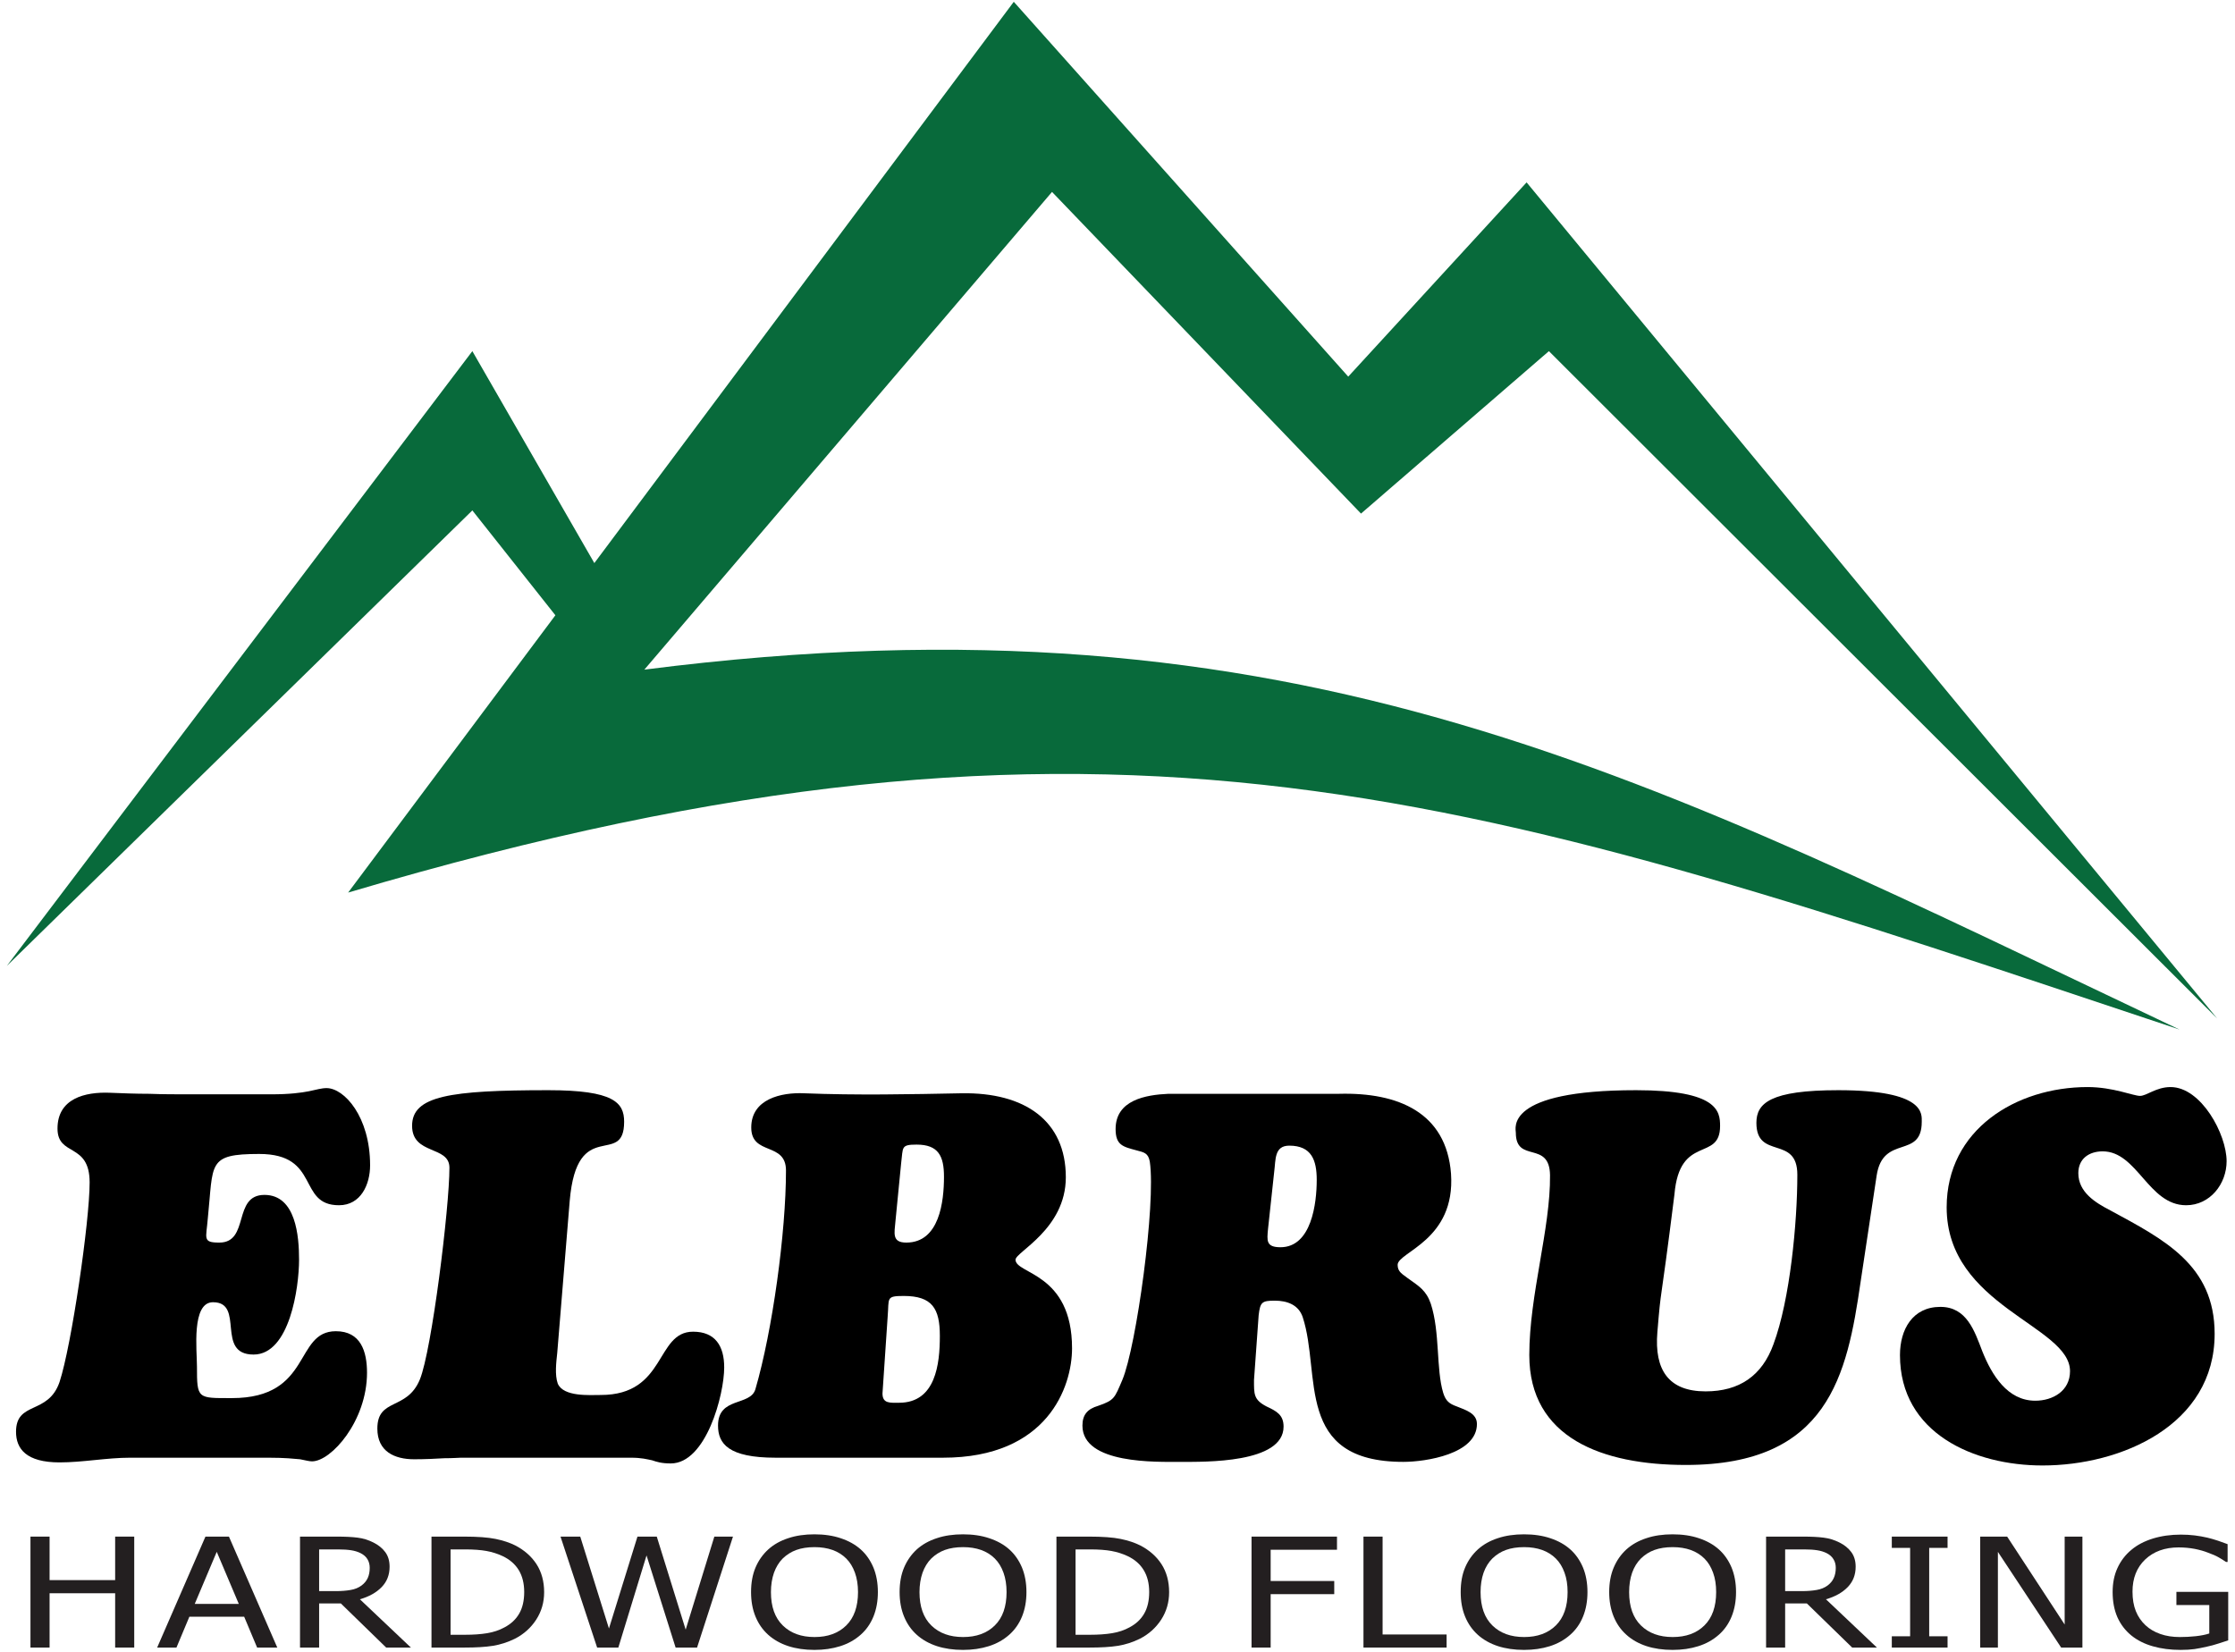 <?xml version="1.0" encoding="UTF-8"?>
<svg xmlns="http://www.w3.org/2000/svg" xmlns:xlink="http://www.w3.org/1999/xlink" width="184pt" height="136pt" viewBox="0 0 184 136" version="1.1">
<g id="surface1">
<path style=" stroke:none;fill-rule:evenodd;fill:rgb(3.137%,41.576%,23.143%);fill-opacity:1;" d="M 28.66 73.488 L 45.723 50.656 L 38.887 42.023 L 0.566 79.52 L 38.887 28.91 L 48.93 46.359 L 83.461 0.148 L 110.996 31.008 L 125.68 15.016 L 182.531 83.852 L 127.516 28.91 L 112.047 42.285 L 86.609 15.801 L 53.047 55.133 C 107.066 48.219 135.934 64.145 179.434 84.766 C 121.578 65.465 91.938 54.734 28.66 73.488 "/>
<path style=" stroke:none;fill-rule:nonzero;fill:rgb(0%,0%,0%);fill-opacity:1;" d="M 22.109 120.016 C 23.469 120.016 24.195 120.102 24.707 120.145 C 25.176 120.23 25.434 120.316 25.688 120.316 C 27.27 120.316 30.215 116.988 30.215 113.02 C 30.215 111.27 29.703 109.602 27.652 109.602 C 24.195 109.602 25.73 115.109 19.09 115.109 C 16.258 115.109 16.215 115.195 16.215 112.504 C 16.215 111.184 15.746 107.215 17.535 107.215 C 20.191 107.215 17.707 111.523 20.875 111.523 C 23.855 111.523 24.621 105.977 24.621 103.715 C 24.621 101.793 24.367 98.379 21.77 98.379 C 19.129 98.379 20.574 102.305 18.055 102.305 C 16.641 102.305 16.98 101.965 17.109 100.301 C 17.582 95.773 17.023 95.008 21.344 95.008 C 26.414 95.008 24.453 99.23 27.91 99.23 C 29.703 99.23 30.469 97.523 30.469 95.945 C 30.469 91.934 28.336 89.586 26.883 89.586 C 26.457 89.586 26.074 89.715 25.434 89.844 C 24.793 89.969 23.855 90.098 22.316 90.098 L 15.617 90.098 C 14.508 90.098 13.398 90.098 12.289 90.055 C 11.18 90.055 10.109 90.012 9.043 89.969 C 6.996 89.887 4.734 90.441 4.734 92.914 C 4.734 95.262 7.379 94.023 7.379 97.355 C 7.379 100.555 5.887 110.797 4.902 113.785 C 3.965 116.52 1.32 115.324 1.32 117.883 C 1.32 119.293 2.172 120.402 4.902 120.402 C 6.824 120.402 8.789 120.016 10.707 120.016 L 22.109 120.016 "/>
<path style=" stroke:none;fill-rule:nonzero;fill:rgb(0%,0%,0%);fill-opacity:1;" d="M 51.938 120.016 C 52.832 120.016 53.262 120.145 53.688 120.23 C 54.07 120.359 54.457 120.488 55.223 120.488 C 58.125 120.488 59.621 114.844 59.621 112.582 C 59.621 110.832 58.895 109.641 57.059 109.641 C 53.945 109.645 54.883 114.852 49.461 114.852 C 48.566 114.852 46.391 115.023 45.918 113.914 C 45.664 113.188 45.793 112.164 45.875 111.395 L 46.902 98.875 C 47.5 91.84 51.383 96.18 51.383 92.352 C 51.383 90.781 50.527 89.758 45.152 89.758 C 37.043 89.758 33.926 90.227 33.926 92.688 C 33.926 95.113 37 94.301 37 96.137 C 37 99.43 35.547 111.184 34.566 113.574 C 33.5 116.168 31.066 115.059 31.066 117.621 C 31.066 119.504 32.477 120.145 34.098 120.145 C 34.992 120.145 35.891 120.102 36.574 120.059 C 37.297 120.059 37.809 120.016 37.938 120.016 L 51.938 120.016 "/>
<path style=" stroke:none;fill-rule:nonzero;fill:rgb(0%,0%,0%);fill-opacity:1;" d="M 74.188 95.773 C 74.359 94.453 74.145 94.238 75.461 94.238 C 77.254 94.238 77.715 95.176 77.715 96.883 C 77.715 98.934 77.34 102.305 74.613 102.305 C 73.418 102.305 73.633 101.535 73.719 100.555 Z M 73.078 108.406 C 73.207 106.871 72.906 106.699 74.402 106.699 C 76.742 106.699 77.375 107.727 77.375 109.988 C 77.375 112.293 77.039 115.492 74.016 115.492 C 73.293 115.492 72.652 115.578 72.652 114.727 Z M 77.633 120.016 C 86.254 120.016 88.258 114.168 88.258 111.012 C 88.258 104.781 83.605 104.91 83.605 103.715 C 83.605 103.074 87.746 101.195 87.746 96.926 C 87.746 92.273 84.375 89.926 79.168 90.012 C 74.871 90.098 70.516 90.184 66.199 90.012 C 64.32 89.926 61.848 90.48 61.848 92.828 C 61.848 95.176 64.707 93.98 64.707 96.371 C 64.707 101.453 63.598 109.559 62.188 114.383 C 61.762 115.793 59.113 114.98 59.113 117.371 C 59.113 118.863 59.969 120.016 63.852 120.016 L 77.633 120.016 "/>
<path style=" stroke:none;fill-rule:nonzero;fill:rgb(0%,0%,0%);fill-opacity:1;" d="M 104.902 96.457 C 105.031 95.477 104.902 94.324 106.141 94.324 C 107.977 94.324 108.402 95.52 108.402 97.141 C 108.402 99.062 107.977 102.688 105.414 102.688 C 104.219 102.688 104.305 102.133 104.391 101.195 Z M 103.621 108.281 C 103.75 107.215 103.879 107.086 104.945 107.086 C 105.969 107.086 106.91 107.426 107.25 108.449 C 108.789 113.145 106.523 120.359 115.531 120.359 C 117.367 120.359 121.59 119.719 121.59 117.242 C 121.59 116.348 120.652 116.09 119.926 115.793 C 119.328 115.578 119.031 115.363 118.816 114.684 C 118.219 112.719 118.562 109.688 117.793 107.34 C 117.41 106.23 116.812 105.891 115.914 105.25 C 115.488 104.91 115.062 104.738 115.062 104.141 C 115.062 103.074 119.84 102.133 119.457 96.629 C 119.074 91.594 115.105 89.926 110.238 90.055 L 96.195 90.055 C 94.32 90.141 91.844 90.566 91.844 92.957 C 91.844 94.281 92.441 94.41 93.551 94.707 C 94.191 94.879 94.531 94.922 94.66 95.648 C 95.172 99.105 93.551 110.883 92.398 113.613 C 91.758 115.109 91.758 115.281 90.391 115.75 C 89.539 116.004 89.113 116.473 89.113 117.371 C 89.113 120.57 95.258 120.359 97.18 120.359 C 99.184 120.359 105.672 120.488 105.672 117.457 C 105.672 116.473 105.074 116.176 104.262 115.793 C 103.195 115.238 103.238 114.766 103.238 113.613 L 103.621 108.281 "/>
<path style=" stroke:none;fill-rule:nonzero;fill:rgb(0%,0%,0%);fill-opacity:1;" d="M 154.496 96.801 C 155.012 93.344 158.211 95.477 158.211 92.359 C 158.211 91.719 158.512 89.758 151.34 89.758 C 145.746 89.758 144.598 90.824 144.598 92.445 C 144.598 95.52 147.969 93.426 147.969 96.715 C 147.969 100.641 147.371 107 146.004 110.672 C 145.066 113.273 143.188 114.555 140.414 114.555 C 137.383 114.555 136.188 112.805 136.445 109.688 C 136.785 105.59 136.613 108.238 137.852 98.336 C 138.277 93.344 141.609 95.691 141.609 92.703 C 141.609 91.508 141.438 89.758 134.695 89.758 C 123.812 89.758 124.793 92.914 124.793 93.258 C 124.793 95.816 127.566 93.855 127.609 96.758 C 127.652 101.152 125.902 106.617 125.902 111.566 C 125.902 118.395 131.922 120.613 138.789 120.613 C 150.527 120.613 152.066 113.23 153.176 105.547 L 154.496 96.801 "/>
<path style=" stroke:none;fill-rule:nonzero;fill:rgb(0%,0%,0%);fill-opacity:1;" d="M 168.156 120.656 C 174.645 120.656 182.324 117.328 182.324 109.816 C 182.324 104.141 178.145 102.047 173.746 99.66 C 172.508 99.02 171.102 98.164 171.102 96.586 C 171.102 95.391 171.996 94.793 173.105 94.793 C 175.965 94.793 176.863 99.23 179.977 99.23 C 181.941 99.23 183.309 97.48 183.309 95.605 C 183.309 93.387 181.215 89.5 178.695 89.5 C 177.504 89.5 176.734 90.227 176.18 90.227 C 175.625 90.227 173.961 89.5 171.867 89.5 C 165.98 89.5 160.262 93 160.262 99.402 C 160.262 107.555 170.418 109.133 170.418 112.891 C 170.418 114.512 169.008 115.324 167.559 115.324 C 165.254 115.324 163.973 113.188 163.203 111.27 C 162.562 109.602 161.926 107.598 159.746 107.598 C 157.441 107.598 156.418 109.477 156.418 111.566 C 156.418 118.012 162.523 120.656 168.156 120.656 "/>
<path style=" stroke:none;fill-rule:nonzero;fill:rgb(13.699%,12.199%,12.5%);fill-opacity:1;" d="M 11.051 135.648 L 9.48 135.648 L 9.48 131.176 L 4.082 131.176 L 4.082 135.648 L 2.508 135.648 L 2.508 126.512 L 4.082 126.512 L 4.082 130.094 L 9.48 130.094 L 9.48 126.512 L 11.051 126.512 L 11.051 135.648 "/>
<path style=" stroke:none;fill-rule:nonzero;fill:rgb(13.699%,12.199%,12.5%);fill-opacity:1;" d="M 12.938 135.648 L 16.914 126.512 L 18.848 126.512 L 22.828 135.648 L 21.168 135.648 L 20.102 133.109 L 15.59 133.109 L 14.527 135.648 Z M 19.66 132.055 L 17.844 127.766 L 16.031 132.055 Z M 19.66 132.055 "/>
<path style=" stroke:none;fill-rule:nonzero;fill:rgb(13.699%,12.199%,12.5%);fill-opacity:1;" d="M 33.828 135.648 L 31.793 135.648 L 28.062 132.016 L 26.273 132.016 L 26.273 135.648 L 24.699 135.648 L 24.699 126.512 L 27.738 126.512 C 28.414 126.512 28.98 126.539 29.438 126.598 C 29.895 126.652 30.328 126.789 30.738 126.996 C 31.148 127.199 31.477 127.465 31.715 127.785 C 31.957 128.113 32.074 128.512 32.074 128.992 C 32.074 129.664 31.855 130.223 31.418 130.672 C 30.98 131.121 30.383 131.457 29.629 131.672 Z M 30.438 129.086 C 30.438 128.824 30.379 128.586 30.258 128.383 C 30.137 128.176 29.949 128.008 29.695 127.879 C 29.473 127.766 29.215 127.684 28.918 127.637 C 28.625 127.59 28.258 127.566 27.82 127.566 L 26.273 127.566 L 26.273 131 L 27.648 131 C 28.094 131 28.5 130.969 28.859 130.906 C 29.215 130.848 29.523 130.719 29.773 130.531 C 30 130.359 30.168 130.156 30.277 129.918 C 30.383 129.68 30.438 129.406 30.438 129.086 "/>
<path style=" stroke:none;fill-rule:nonzero;fill:rgb(13.699%,12.199%,12.5%);fill-opacity:1;" d="M 44.797 131.09 C 44.797 131.926 44.578 132.676 44.145 133.348 C 43.707 134.02 43.125 134.543 42.395 134.918 C 41.797 135.211 41.195 135.406 40.578 135.504 C 39.965 135.602 39.184 135.648 38.23 135.648 L 35.523 135.648 L 35.523 126.512 L 38.199 126.512 C 39.305 126.512 40.172 126.574 40.801 126.703 C 41.43 126.832 41.965 127.012 42.41 127.234 C 43.168 127.625 43.754 128.141 44.172 128.785 C 44.586 129.43 44.797 130.199 44.797 131.09 Z M 43.156 131.074 C 43.156 130.371 43.008 129.77 42.711 129.277 C 42.41 128.781 41.965 128.395 41.379 128.117 C 40.965 127.922 40.52 127.781 40.047 127.695 C 39.574 127.609 38.984 127.566 38.281 127.566 L 37.094 127.566 L 37.094 134.594 L 38.281 134.594 C 38.977 134.594 39.582 134.551 40.102 134.465 C 40.621 134.379 41.098 134.223 41.527 133.988 C 42.07 133.703 42.473 133.324 42.746 132.848 C 43.02 132.375 43.156 131.781 43.156 131.074 "/>
<path style=" stroke:none;fill-rule:nonzero;fill:rgb(13.699%,12.199%,12.5%);fill-opacity:1;" d="M 60.344 126.512 L 57.387 135.648 L 55.621 135.648 L 53.227 128.062 L 50.906 135.648 L 49.16 135.648 L 46.145 126.512 L 47.77 126.512 L 50.133 134.078 L 52.48 126.512 L 54.07 126.512 L 56.449 134.172 L 58.809 126.512 L 60.344 126.512 "/>
<path style=" stroke:none;fill-rule:nonzero;fill:rgb(13.699%,12.199%,12.5%);fill-opacity:1;" d="M 70.855 127.562 C 71.305 127.961 71.652 128.461 71.902 129.051 C 72.148 129.645 72.273 130.324 72.273 131.082 C 72.273 131.824 72.152 132.492 71.91 133.09 C 71.664 133.688 71.316 134.188 70.855 134.594 C 70.375 135.02 69.812 135.332 69.168 135.535 C 68.527 135.738 67.82 135.84 67.051 135.84 C 66.25 135.84 65.531 135.734 64.895 135.527 C 64.254 135.316 63.703 135.008 63.242 134.594 C 62.789 134.188 62.441 133.688 62.199 133.098 C 61.953 132.504 61.832 131.832 61.832 131.082 C 61.832 130.312 61.953 129.641 62.199 129.059 C 62.445 128.477 62.797 127.98 63.254 127.562 C 63.707 127.156 64.254 126.848 64.898 126.641 C 65.539 126.426 66.258 126.324 67.051 126.324 C 67.852 126.324 68.578 126.43 69.219 126.648 C 69.867 126.863 70.41 127.168 70.855 127.562 Z M 70.637 131.082 C 70.637 130.48 70.551 129.945 70.383 129.48 C 70.215 129.012 69.977 128.625 69.672 128.32 C 69.359 128.008 68.984 127.773 68.543 127.613 C 68.102 127.457 67.605 127.379 67.059 127.379 C 66.488 127.379 65.988 127.457 65.566 127.609 C 65.141 127.762 64.766 128 64.434 128.32 C 64.125 128.633 63.887 129.02 63.719 129.488 C 63.555 129.961 63.469 130.492 63.469 131.082 C 63.469 132.277 63.793 133.195 64.445 133.828 C 65.094 134.465 65.965 134.781 67.059 134.781 C 68.152 134.781 69.02 134.465 69.668 133.828 C 70.312 133.195 70.637 132.277 70.637 131.082 "/>
<path style=" stroke:none;fill-rule:nonzero;fill:rgb(13.699%,12.199%,12.5%);fill-opacity:1;" d="M 83.086 127.562 C 83.535 127.961 83.883 128.461 84.133 129.051 C 84.379 129.645 84.504 130.324 84.504 131.082 C 84.504 131.824 84.383 132.492 84.141 133.09 C 83.898 133.688 83.543 134.188 83.086 134.594 C 82.605 135.02 82.043 135.332 81.398 135.535 C 80.758 135.738 80.051 135.84 79.281 135.84 C 78.48 135.84 77.762 135.734 77.125 135.527 C 76.484 135.316 75.934 135.008 75.473 134.594 C 75.02 134.188 74.672 133.688 74.43 133.098 C 74.184 132.504 74.062 131.832 74.062 131.082 C 74.062 130.312 74.184 129.641 74.43 129.059 C 74.676 128.477 75.027 127.98 75.48 127.562 C 75.938 127.156 76.484 126.848 77.129 126.641 C 77.77 126.426 78.488 126.324 79.281 126.324 C 80.082 126.324 80.809 126.43 81.449 126.648 C 82.098 126.863 82.645 127.168 83.086 127.562 Z M 82.867 131.082 C 82.867 130.48 82.781 129.945 82.613 129.48 C 82.445 129.012 82.207 128.625 81.902 128.32 C 81.59 128.008 81.215 127.773 80.773 127.613 C 80.332 127.457 79.836 127.379 79.289 127.379 C 78.719 127.379 78.219 127.457 77.793 127.609 C 77.371 127.762 76.996 128 76.664 128.32 C 76.355 128.633 76.117 129.02 75.949 129.488 C 75.785 129.961 75.699 130.492 75.699 131.082 C 75.699 132.277 76.023 133.195 76.672 133.828 C 77.324 134.465 78.195 134.781 79.289 134.781 C 80.383 134.781 81.25 134.465 81.898 133.828 C 82.543 133.195 82.867 132.277 82.867 131.082 "/>
<path style=" stroke:none;fill-rule:nonzero;fill:rgb(13.699%,12.199%,12.5%);fill-opacity:1;" d="M 96.25 131.09 C 96.25 131.926 96.031 132.676 95.598 133.348 C 95.16 134.02 94.578 134.543 93.848 134.918 C 93.254 135.211 92.648 135.406 92.031 135.504 C 91.418 135.602 90.641 135.648 89.684 135.648 L 86.973 135.648 L 86.973 126.512 L 89.652 126.512 C 90.758 126.512 91.625 126.574 92.254 126.703 C 92.883 126.832 93.418 127.012 93.863 127.234 C 94.621 127.625 95.207 128.141 95.625 128.785 C 96.039 129.43 96.25 130.199 96.25 131.09 Z M 94.609 131.074 C 94.609 130.371 94.461 129.77 94.16 129.277 C 93.863 128.781 93.418 128.395 92.832 128.117 C 92.418 127.922 91.973 127.781 91.5 127.695 C 91.027 127.609 90.438 127.566 89.734 127.566 L 88.547 127.566 L 88.547 134.594 L 89.734 134.594 C 90.43 134.594 91.035 134.551 91.555 134.465 C 92.078 134.379 92.551 134.223 92.98 133.988 C 93.523 133.703 93.926 133.324 94.199 132.848 C 94.473 132.375 94.609 131.781 94.609 131.074 "/>
<path style=" stroke:none;fill-rule:nonzero;fill:rgb(13.699%,12.199%,12.5%);fill-opacity:1;" d="M 110.07 127.594 L 104.609 127.594 L 104.609 130.168 L 109.844 130.168 L 109.844 131.25 L 104.609 131.25 L 104.609 135.648 L 103.035 135.648 L 103.035 126.512 L 110.07 126.512 L 110.07 127.594 "/>
<path style=" stroke:none;fill-rule:nonzero;fill:rgb(13.699%,12.199%,12.5%);fill-opacity:1;" d="M 119.094 135.648 L 112.25 135.648 L 112.25 126.512 L 113.824 126.512 L 113.824 134.57 L 119.094 134.57 L 119.094 135.648 "/>
<path style=" stroke:none;fill-rule:nonzero;fill:rgb(13.699%,12.199%,12.5%);fill-opacity:1;" d="M 129.273 127.562 C 129.723 127.961 130.07 128.461 130.32 129.051 C 130.566 129.645 130.691 130.324 130.691 131.082 C 130.691 131.824 130.57 132.492 130.328 133.09 C 130.086 133.688 129.734 134.188 129.273 134.594 C 128.793 135.02 128.23 135.332 127.59 135.535 C 126.949 135.738 126.238 135.84 125.469 135.84 C 124.672 135.84 123.949 135.734 123.312 135.527 C 122.672 135.316 122.121 135.008 121.66 134.594 C 121.211 134.188 120.859 133.688 120.617 133.098 C 120.371 132.504 120.254 131.832 120.254 131.082 C 120.254 130.312 120.371 129.641 120.617 129.059 C 120.863 128.477 121.215 127.98 121.672 127.562 C 122.125 127.156 122.672 126.848 123.316 126.641 C 123.961 126.426 124.676 126.324 125.469 126.324 C 126.273 126.324 126.996 126.43 127.641 126.648 C 128.285 126.863 128.832 127.168 129.273 127.562 Z M 129.055 131.082 C 129.055 130.48 128.973 129.945 128.801 129.48 C 128.633 129.012 128.395 128.625 128.09 128.32 C 127.777 128.008 127.402 127.773 126.961 127.613 C 126.52 127.457 126.027 127.379 125.477 127.379 C 124.906 127.379 124.406 127.457 123.984 127.609 C 123.559 127.762 123.184 128 122.855 128.32 C 122.543 128.633 122.305 129.02 122.137 129.488 C 121.973 129.961 121.891 130.492 121.891 131.082 C 121.891 132.277 122.215 133.195 122.863 133.828 C 123.512 134.465 124.383 134.781 125.477 134.781 C 126.57 134.781 127.438 134.465 128.086 133.828 C 128.73 133.195 129.055 132.277 129.055 131.082 "/>
<path style=" stroke:none;fill-rule:nonzero;fill:rgb(13.699%,12.199%,12.5%);fill-opacity:1;" d="M 141.504 127.562 C 141.953 127.961 142.301 128.461 142.551 129.051 C 142.797 129.645 142.922 130.324 142.922 131.082 C 142.922 131.824 142.801 132.492 142.559 133.09 C 142.316 133.688 141.965 134.188 141.504 134.594 C 141.023 135.02 140.461 135.332 139.816 135.535 C 139.18 135.738 138.469 135.84 137.699 135.84 C 136.898 135.84 136.18 135.734 135.543 135.527 C 134.902 135.316 134.352 135.008 133.895 134.594 C 133.438 134.188 133.09 133.688 132.848 133.098 C 132.605 132.504 132.48 131.832 132.48 131.082 C 132.48 130.312 132.605 129.641 132.852 129.059 C 133.098 128.477 133.445 127.98 133.902 127.562 C 134.355 127.156 134.902 126.848 135.547 126.641 C 136.188 126.426 136.906 126.324 137.699 126.324 C 138.504 126.324 139.227 126.43 139.871 126.648 C 140.516 126.863 141.062 127.168 141.504 127.562 Z M 141.285 131.082 C 141.285 130.48 141.203 129.945 141.031 129.48 C 140.863 129.012 140.629 128.625 140.32 128.32 C 140.008 128.008 139.633 127.773 139.191 127.613 C 138.75 127.457 138.258 127.379 137.707 127.379 C 137.137 127.379 136.637 127.457 136.215 127.609 C 135.789 127.762 135.414 128 135.086 128.32 C 134.773 128.633 134.535 129.02 134.367 129.488 C 134.203 129.961 134.121 130.492 134.121 131.082 C 134.121 132.277 134.445 133.195 135.094 133.828 C 135.742 134.465 136.613 134.781 137.707 134.781 C 138.801 134.781 139.672 134.465 140.316 133.828 C 140.961 133.195 141.285 132.277 141.285 131.082 "/>
<path style=" stroke:none;fill-rule:nonzero;fill:rgb(13.699%,12.199%,12.5%);fill-opacity:1;" d="M 154.52 135.648 L 152.484 135.648 L 148.754 132.016 L 146.965 132.016 L 146.965 135.648 L 145.395 135.648 L 145.395 126.512 L 148.434 126.512 C 149.109 126.512 149.672 126.539 150.129 126.598 C 150.586 126.652 151.02 126.789 151.434 126.996 C 151.844 127.199 152.172 127.465 152.41 127.785 C 152.652 128.113 152.77 128.512 152.77 128.992 C 152.77 129.664 152.551 130.223 152.113 130.672 C 151.676 131.121 151.078 131.457 150.324 131.672 Z M 151.133 129.086 C 151.133 128.824 151.074 128.586 150.949 128.383 C 150.828 128.176 150.645 128.008 150.391 127.879 C 150.168 127.766 149.91 127.684 149.613 127.637 C 149.32 127.59 148.953 127.566 148.516 127.566 L 146.965 127.566 L 146.965 131 L 148.34 131 C 148.789 131 149.191 130.969 149.551 130.906 C 149.91 130.848 150.215 130.719 150.469 130.531 C 150.695 130.359 150.863 130.156 150.969 129.918 C 151.078 129.68 151.133 129.406 151.133 129.086 "/>
<path style=" stroke:none;fill-rule:nonzero;fill:rgb(13.699%,12.199%,12.5%);fill-opacity:1;" d="M 160.336 135.648 L 155.746 135.648 L 155.746 134.719 L 157.254 134.719 L 157.254 127.441 L 155.746 127.441 L 155.746 126.512 L 160.336 126.512 L 160.336 127.441 L 158.824 127.441 L 158.824 134.719 L 160.336 134.719 L 160.336 135.648 "/>
<path style=" stroke:none;fill-rule:nonzero;fill:rgb(13.699%,12.199%,12.5%);fill-opacity:1;" d="M 171.438 135.648 L 169.688 135.648 L 164.48 127.77 L 164.48 135.648 L 163.023 135.648 L 163.023 126.512 L 165.242 126.512 L 169.977 133.75 L 169.977 126.512 L 171.438 126.512 L 171.438 135.648 "/>
<path style=" stroke:none;fill-rule:nonzero;fill:rgb(13.699%,12.199%,12.5%);fill-opacity:1;" d="M 179.523 135.84 C 178.691 135.84 177.93 135.742 177.238 135.543 C 176.547 135.348 175.953 135.047 175.461 134.648 C 174.965 134.242 174.582 133.738 174.316 133.145 C 174.055 132.543 173.926 131.855 173.926 131.078 C 173.926 130.34 174.055 129.68 174.324 129.098 C 174.59 128.516 174.969 128.016 175.469 127.602 C 175.945 127.199 176.535 126.891 177.238 126.672 C 177.938 126.457 178.707 126.348 179.539 126.348 C 179.938 126.348 180.312 126.371 180.68 126.414 C 181.043 126.461 181.391 126.52 181.723 126.598 C 181.988 126.66 182.281 126.746 182.605 126.852 C 182.93 126.961 183.191 127.055 183.391 127.133 L 183.391 128.598 L 183.258 128.598 C 183.062 128.465 182.863 128.336 182.652 128.219 C 182.445 128.098 182.152 127.969 181.77 127.832 C 181.457 127.707 181.094 127.605 180.684 127.523 C 180.27 127.445 179.828 127.402 179.355 127.402 C 178.223 127.402 177.309 127.734 176.605 128.395 C 175.91 129.059 175.562 129.941 175.562 131.039 C 175.562 131.656 175.652 132.191 175.836 132.648 C 176.02 133.105 176.289 133.492 176.633 133.812 C 176.973 134.129 177.379 134.367 177.855 134.531 C 178.328 134.699 178.867 134.781 179.461 134.781 C 179.902 134.781 180.34 134.758 180.777 134.711 C 181.215 134.66 181.586 134.59 181.883 134.488 L 181.883 132.145 L 179.176 132.145 L 179.176 131.062 L 183.441 131.062 L 183.441 135.055 C 183.242 135.121 182.973 135.211 182.637 135.316 C 182.305 135.426 181.988 135.508 181.699 135.57 C 181.312 135.66 180.969 135.727 180.656 135.773 C 180.344 135.816 179.969 135.84 179.523 135.84 "/>
</g>
</svg>
